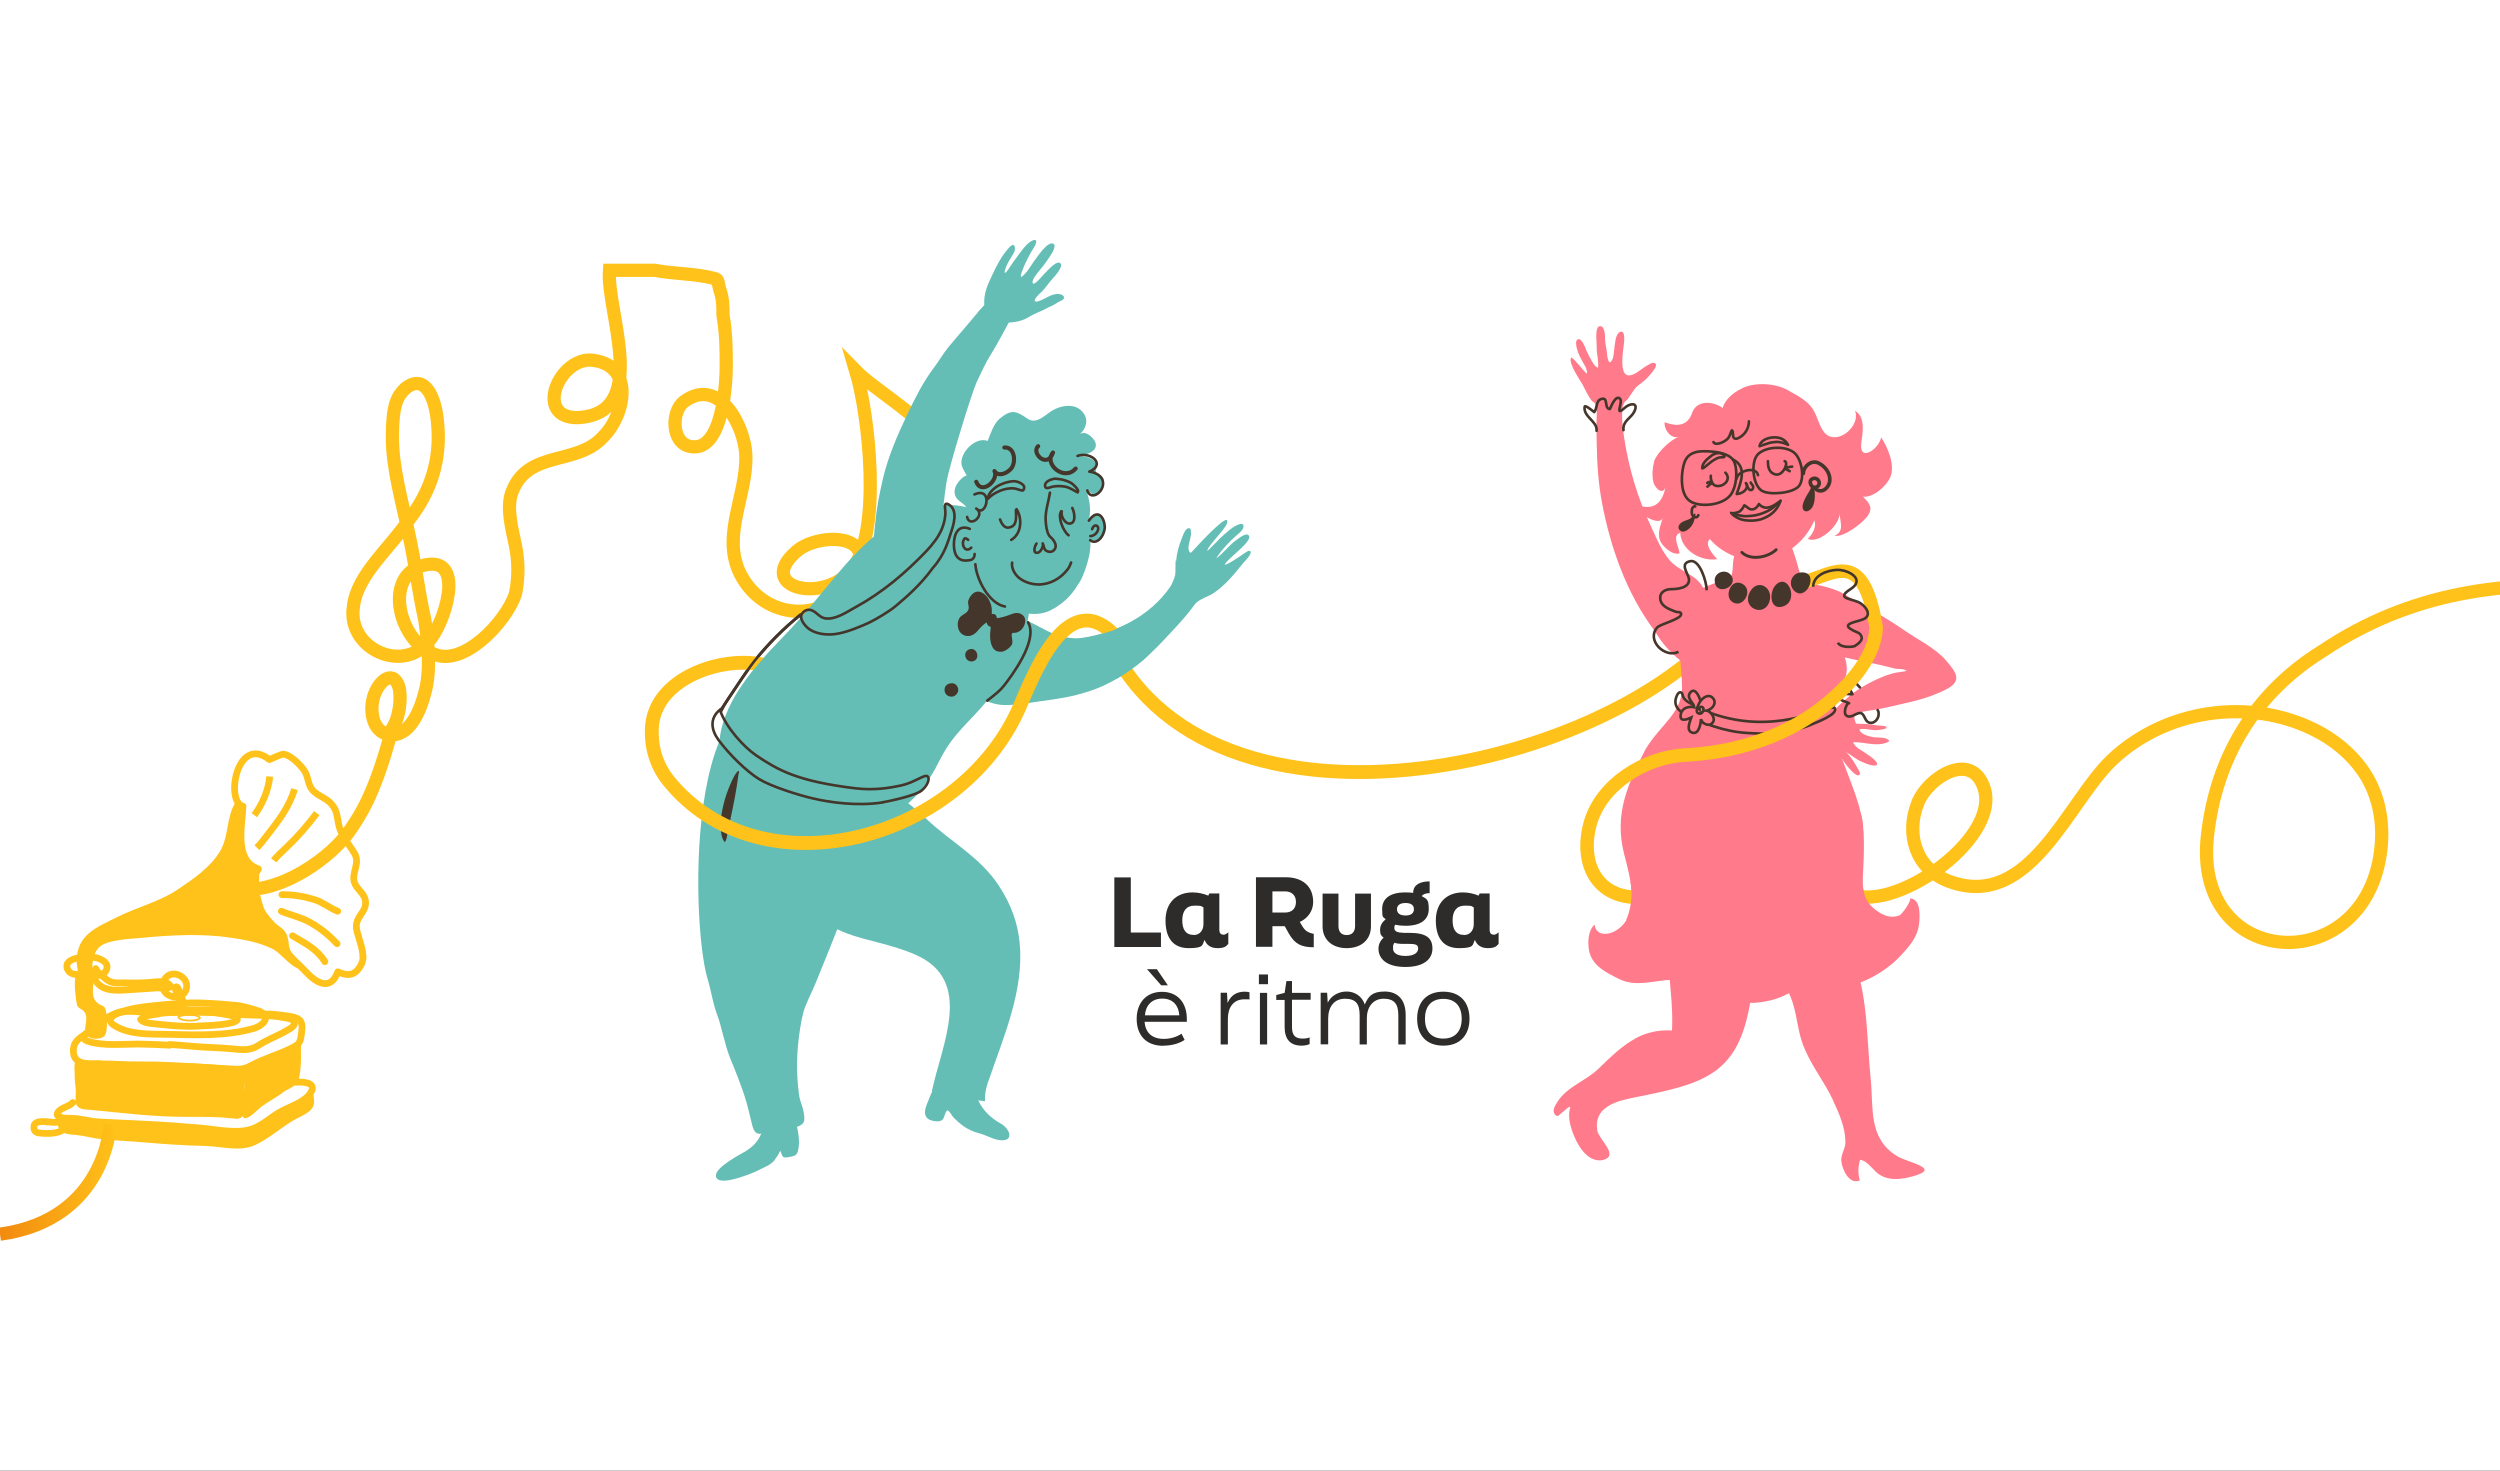<?xml version="1.0" encoding="UTF-8"?> <svg xmlns="http://www.w3.org/2000/svg" xmlns:xlink="http://www.w3.org/1999/xlink" id="Livello_1" version="1.1" viewBox="0 0 1699.9 1000"><rect x="0" y="0" width="1699.9" height="1000" fill="#808080" stroke="none"/><defs><style> .st0, .st1, .st2, .st3, .st4, .st5, .st6, .st7, .st8, .st9, .st10, .st11, .st12, .st13, .st14 { fill: none; } .st1, .st2, .st4, .st6, .st7, .st8, .st9, .st10, .st11 { stroke-linejoin: round; } .st1, .st2, .st4, .st7, .st8, .st12 { stroke: #45362b; } .st1, .st2, .st7, .st8, .st9, .st10, .st11 { stroke-linecap: round; } .st1, .st4, .st12 { stroke-width: 1.8px; } .st2 { stroke-width: 2px; } .st3 { stroke-width: 1.2px; } .st3, .st5, .st12, .st13, .st14 { stroke-miterlimit: 10; } .st3, .st6, .st9, .st10, .st11, .st13, .st14 { stroke: #ffc21a; } .st15 { fill: #ffc21a; } .st16 { fill: #45362b; } .st17 { fill: #64beb6; } .st5 { stroke: url(#Sfumatura_senza_nome_101); } .st5, .st10, .st14 { stroke-width: 9px; } .st6 { stroke-width: 9.2px; } .st18 { fill: #fff; } .st7 { stroke-width: 2.8px; } .st8 { stroke-width: 2.5px; } .st19 { fill: #2d2c2b; } .st9, .st13 { stroke-width: 4.6px; } .st11 { stroke-width: 9.4px; } .st20 { fill: #ff7a8a; } .st21 { clip-path: url(#clippath); } </style><clipPath id="clippath"><rect class="st0" y="-.2" width="1699.9" height="1000"></rect></clipPath><linearGradient id="Sfumatura_senza_nome_101" data-name="Sfumatura senza nome 101" x1="-.6" y1="803.8" x2="79.5" y2="803.8" gradientUnits="userSpaceOnUse"><stop offset="0" stop-color="#f28a0f"></stop><stop offset="1" stop-color="#ffc21a"></stop></linearGradient></defs><g class="st21"><g><polygon class="st18" points="-.1 -.2 -.1 999.8 1699.9 999.8 1699.9 -.2 -.1 -.2 -.1 -.2"></polygon><path class="st13" d="M31.7,762.8c-2.6-.3-7.8-.6-8.5,2.5-.7,3.3,1,4.9,3.6,5.1,6.2.6,15.2.9,18.6-4.9,1.9-3.3,1.3-4.9,5.6-5.4,2.7-.3,5.8,1.6,7.8-1.1,5.5-7.2-10.9-5.3-13.6-4.7-7,1.5-1.3,4.8-5.4,8.2-1.3,1.1-4.8.6-8,.2h0Z"></path><path class="st10" d="M1256.6,606.8c27.7,16.6,103.7-35.2,92.6-70.6-8.4-26.5-38.2-7.6-45.1,9.6-8.6,21.4-1.5,45.3,21.8,53.7h0c54.6,19.6,80.1-54.5,110.5-83.1,36.1-33.9,92.4-42.3,137-20.3,13.1,6.5,24.7,15.8,33.1,27.7,10.3,14.8,14.1,32.7,12.7,50.4-7.3,91.8-128,87.4-118.3-5.1,5.7-54.1,32.6-98.2,78.4-126.5,119-80,261.9-35,390.3,4.6"></path></g></g><path class="st11" d="M765.9,457c94,134.5,390.3,46.6,427.6-66.4"></path><path class="st19" d="M786.7,659h-6.8l9.7,11h4.5l-7.5-11h0ZM791.1,711c5.4,0,10.4-1.3,14.4-3.9l-2.1-4.2c-3.8,2.5-8.1,3.5-12.1,3.5-8,0-12.5-4.3-13-11.6h28.7v-2c0-10.8-6.1-18.4-16.9-18.4s-17.2,7.6-17.2,18.4,6.1,18.3,18.1,18.3h0ZM778.5,690.4c.5-6.8,4.7-11.4,11.8-11.4s11.1,4.5,11.6,11.4h-23.4,0ZM830,710.2h4.9v-17.5c0-7.9,4-13.2,11.1-13.2s2.4,0,3.6.4v-5.2c-.8-.2-2-.4-3.1-.4-5.1,0-9.3,1.9-11.8,7.7l-.4-7h-4.3v35.1h0ZM862.2,669.2v-6.6h-6.2v6.6h6.2ZM861.6,710.2v-35.1h-4.9v35.1h4.9ZM885,711c2,0,4.3-.4,5.5-1.1v-4.5c-1.5.6-2.9.8-4.9.8-5.2,0-7.1-2.6-7.1-7.9v-18.5h12.7v-4.7h-12.7v-8h-3.8l-1.2,8-5.7,1.5v3.3h5.7v18.5c0,8.2,3.8,12.6,11.5,12.6h0ZM903.1,710.2v-17.6c0-7.9,4-13.5,11.4-13.5s10,3.5,10,11.1v20h4.9v-17.9c0-7.5,4.2-13.2,11.4-13.2s10,3.5,10,11.1v20h5v-20c0-10.7-5.6-16-14.3-16s-11.1,3.4-13.5,8.8c-2-5.9-7.1-8.8-12.3-8.8s-10.4,2.5-12.9,7.6l-.4-6.8h-4.4v35.1h5.1ZM981.4,711c11.6,0,17.8-7.4,17.8-18.3s-6.1-18.4-17.8-18.4-17.8,7.4-17.8,18.4,6.1,18.3,17.8,18.3h0ZM981.4,706.2c-8.4,0-12.5-5.4-12.5-13.5s4.1-13.5,12.5-13.5,12.5,5.3,12.5,13.5-4.2,13.5-12.5,13.5h0Z"></path><path class="st19" d="M757.7,643.9h31.7v-9.8h-20.5v-37.5h-11.2v47.3h0ZM831.7,635.5c-1.3,0-2.6-.7-2.6-3.3v-24.7h-6.8l-.7,1.5c-3.1-1.3-6.8-2.2-10.7-2.2-11.2,0-18.4,7.3-18.4,19s4.9,18.9,15.8,18.9,8.9-2.4,10.8-5.6c1.3,3.6,4.3,5.6,8.7,5.6s5.8-1,7.4-2.9v-7.9c-1.3,1.2-2.2,1.7-3.6,1.7h0ZM811.6,635.7c-5.4,0-7.7-3.8-7.7-9.9s2.6-10,8.3-10,4.3.4,6.1,1.2v11.4c0,3.6-2,7.4-6.8,7.4h.1ZM883.8,626.9c5.3-2.4,9.1-7.3,9.1-13.6,0-10.9-7.5-16.8-18.6-16.8h-20.3v47.3h11.2v-14h8.4l2.6,4.7c4.2,7.4,8.6,9.6,17.1,9.6v-9.1c-4.4-1-6.1-2.2-8.3-6.1l-1.2-2h0ZM873.8,606.1c4,0,7.4,2.2,7.4,7.2s-3.3,7.2-7.5,7.2h-8.5v-14.4h8.6ZM915.7,644.7c10.2,0,16.5-6,16.5-14.8v-22.3h-10.8v22.1c0,4-2.2,6.1-5.7,6.1s-5.6-2-5.6-6.1v-22.1h-10.8v22.3c0,8.8,6.3,14.8,16.4,14.8h0ZM954,634.2c-4.5,0-5.9-1.3-5.9-3.2s.3-1.6.6-2.2c1.8.4,4.5.7,7,.7,10.8,0,15.8-4.5,15.8-11.4s-1.5-6.8-4.8-8.8c1.3-1.7,3.8-2,5.4-2v-8c-6.5,0-11.2,2.3-11.2,7.8h0c-1.6-.2-3.3-.3-5.3-.3-10.9,0-15.8,4.5-15.8,11.3s.8,5.1,2.4,7c-1.5,1.2-3.8,3.5-3.8,7.1s.9,4,2.4,5.4c-1.2,1-3.5,3.6-3.5,7.4,0,7,5.6,12.5,18.3,12.5s18.4-5.4,18.4-12.5-4-10.7-15.8-10.7h-4.3,0ZM955.7,614c4.3,0,5.7,1.9,5.7,4.2s-1.4,4.3-5.7,4.3-5.8-1.9-5.8-4.3,1.7-4.2,5.8-4.2h0ZM955.7,650c-6.1,0-8.5-2.3-8.5-5.1s.3-2.6,1-3.9c1.2.6,3.5.8,5.8.8h3.5c4.8,0,6.8.4,6.8,3.1s-2.5,5.1-8.6,5.1h0ZM1015.5,635.5c-1.3,0-2.6-.7-2.6-3.3v-24.7h-6.8l-.7,1.5c-3.1-1.3-6.8-2.2-10.7-2.2-11.2,0-18.4,7.3-18.4,19s4.9,18.9,15.8,18.9,8.9-2.4,10.8-5.6c1.3,3.6,4.4,5.6,8.7,5.6s5.8-1,7.4-2.9v-7.9c-1.3,1.2-2.2,1.7-3.6,1.7h0ZM995.4,635.7c-5.4,0-7.7-3.8-7.7-9.9s2.6-10,8.3-10,4.3.4,6.1,1.2v11.4c0,3.6-2,7.4-6.8,7.4h.1Z"></path><path class="st17" d="M739.9,334.3c-.6-.9-.8-1.6-1.6-2.3,3.3,3.2,7.6,7.8,10.4,1.3,2-4.6-1.3-6.2-2.9-9.8-1.5-3.4.3-4.4-.5-7.8-1-4.4-8.8-6.1-13-5.4,4.9-.8,14.8-2.7,12.5-9.5-1.1-3.2-7.1-8.7-10.7-5.4,5.2-4.7,6.5-11.5.7-16.6-5.2-4.5-13.2-3-18.7,0-5.2,2.9-11.2,10.3-17.6,5.8-7.7-5.4-11.1-6.4-18.9.2-3.9,3.3-6.2,10.3-8,15-8-2.9-17.6,6.8-17.9,14.3-.2,3.4,2.2,6.4,3.6,9.2-2.6.6-5.8,4.2-7,6.5-2.1,3.8-1.6,8.3,2.1,10.9,4.5,3.3,5.9,4.4,5.8,10.6,0,4-1.3,8.2-.7,12.2,1.6,9.6,4.1,18.1,8.9,26.6,2.7,4.7,6.7,8.4,10,12.5,3.2,3.9,5.8,7.3,10.3,10,8.4,5,18.7,6.8,27.8,2.3,11.7-6.1,15.8-13.2,19.8-19.4,2.2-3.5,5.2-12.2,6.3-17.7.6-3.1.9-5.3.9-10.6,1.9,1.3,6.5-.5,7.1-1,1.9-1.8,2.8-4.8,2.9-7.3.8-9.4-7.9-12.9-11.8-4.4,3-6.5,1-14.6-1-21,1.6,5,22-7.4,5.3-12.1,0-.1,0-.3.2-.4"></path><path class="st15" d="M175.3,590.9c-1.5-2.5-5.2-3.2-7.1-5.9-5.4-7.8-3.7-20.6-3.2-29.6.2-4-.5-8.6-4.4-10.6-6.9,10.2-4.8,23.3-10.7,33.5-6.5,11.3-18.6,19.5-29.2,26.6-12,8.1-27.6,12-40.7,18.5-14.6,7.3-27.7,12.1-27.9,30,0,3.4,2.3,22.6,10.1,13.9,1.7-1.9.3-9.7.7-12.3.6-4.2,1.7-8.7,5.2-11.5,6-4.7,20.9-5.1,28.4-5.8,19.6-1.9,41.5-3.1,61.1,0,9.5,1.4,19.4,3.3,28,7.7,6.6,3.4,13.8,15.4,21.9,13.5-2.5-3-5.7-5.3-8-8.4-2.8-3.9-3-8.3-4.9-12.2-3.7-7.7-11.5-11.3-14.7-19.6-1.6-4.4-2.8-8.8-3.7-13.3-.7-3.8,1-11.2-.9-14.5"></path><path class="st15" d="M63.2,663.6c1.1,5.1-1.7,12.8,1.8,17,4.1,5,6.5,1,7.4,9,.4,3.3.8,12.1-1.2,14.6-2.2,2.8-9.4,2.8-11.9.2-3.4-3.7.7-10.6-1.1-14.8-2.2-5.1-5.6-2.1-6.3-8.7-.6-5.4-2.7-16.8,1.5-21.4,3.6-4,8.3-1.3,9.7,3.6v.5"></path><path class="st9" d="M115.3,671.3c.3,0,.6-.3.8-.5-2.6-4.7-9.8-3.1-14.2-2.8-5.5.4-11.4.5-16.9.3-5.3,0-9,.7-13.1-2.7-1.2-1-6.8-5.4-6.8-7,0,1.1-1.6,2.6-1.6,4.3s1.1,3.5,2.2,4.9c5.6,7.6,17.8,5.3,26.3,4.9,4.9-.2,9.7-.7,14.6-1,2.4,0,6.4.7,8.8-.4h0ZM67.8,723.2c-7.9,0-18.5,1.4-17.9-9.5.4-6.4,5-8.1,9.4-11.4,5.4-4,10-8.8,16.1-11.7,7.4-3.5,14.9-3.3,23.1-3.3,16.1,0,32.3-1.2,48.4-.4,6.9.3,14.1,1,20.6,1.9,7.4,1.1,14.9.2,22.2,1.3,3.7.6,12.4.8,14.6,4.2,1.9,2.8.8,7.3.4,10.4-.7,5.1-2.4,5.9-7.1,8.3-8.8,4.3-18.4,6.9-27,11.6-5.9,3.2-9.4,2.4-15.9,2.1-18.6-.9-36.8-2.6-55.4-2.6s-20.5-.7-31.6-.7h0v-.2h.1Z"></path><path class="st13" d="M55.6,662.9c-4-.3-8,0-9.7-3.9-3.6-8.8,15.7-9,20.2-7.6,3.7,1.2,8.2,3.5,6.2,8.2-2.3,5.4-12.3,3.8-16.8,3.4h.1Z"></path><path class="st15" d="M212.3,740c.5,5.2,3.3,10.7-1.3,15-3.3,3.1-8.4,4.9-12.3,7.3-8.4,5.1-15.9,11.9-24.8,16.1-10.7,5.1-23.1,1.1-34.4.8-13.3-.3-26.5-1.1-39.8-2.3-10.3-.9-20.6-1.3-30.8-2.3-5.6-.6-11-2.2-16.6-2.8-6.7-.7-12.1-.3-13.4-8.3-.2-1.4-1.3-6.7.8-7.3"></path><path class="st18" d="M201.2,736c5-.5,14.1.2,10.3,6.7-4.1,7.1-15.1,9.9-21.8,13.9-5.9,3.5-11.1,8.4-17.6,10.9-10.5,4-25.1.5-36.1-.4-12.7-1-25.4-2.1-38.1-2.6-10-.4-20.2-1.1-30.4-1.5-6.6-.3-12.4-2.4-19-2.5-2.2,0-12.4.3-9.1-4.3,2.2-3.1,7.5-3.5,10-6.4"></path><path class="st9" d="M201.2,735.9c5-.5,14.1.2,10.3,6.7-4.1,7.1-15.1,9.9-21.8,13.9-5.9,3.5-11,8.4-17.6,10.9-10.5,4-25.1.5-36.1-.4-12.7-1-25.4-2.1-38.1-2.6-10-.4-20.2-1.1-30.4-1.5-6.6-.3-12.4-2.4-18.9-2.5-2.2,0-12.4.3-9.1-4.3,2.2-3.1,7.5-3.5,10-6.4M246.9,650.3c0,2.3-.6,4.5-2,6.8-3.9,6.6-8.9,6.6-15.2,3.7-5,13.6-14.8,7.5-22.1-.4-3.4-3.7-8.3-7.8-11.3-11.6-3.3-4.2-1.4-8.5-3.8-13.1-1.4-2.8-4.9-4.2-7.3-6.7-10.2-10.8-17.9-24.9-9.5-38.2-17.1-5.6-10.8-30.8-10.5-42.6-12.1-2.7-4.3-49.2,18-31.7h0s8.2-3.8,9.5-3.7c5,.5,12.2,7.8,14.7,12,2.2,3.7,2.1,8.9,4.9,12.2,3.4,4.1,9.2,5.4,12.9,9.5,4.8,5.4,3.8,10.2,5.7,16.5,2,6.4,6.9,11.7,10.2,17.4,3.9,6.6-2.1,12.9-.2,19.4,1.4,4.8,6.9,7.4,7.6,12.9.8,5.7-3.7,8.7-5.5,13.4-1.5,3.9-.3,7.2.8,10.9,1.3,4.5,3,8.9,2.9,13.4h.2ZM122.7,677.2c-5.8,2.5-14.9-2.3-11.1-10.6,4.1-8.7,17.3-2.9,15.1,5.7-.6,2.5-2.2,4.1-4,4.9h0ZM115.4,710.7c-7.1-.4-14.3-.7-21.4-.8-10.6,0-24,1.5-34.2-1.9-7.5-2.5,2-7.6,4.8-9.4,5.1-3.4,10.4-8.8,16.5-10.4,5.7-1.4,12.4,0,18.2,0,7.5.2,15.1.2,22.6,0,13,0,26,0,38.9,1.4,10.7,1.1,21.4.2,32,2.3,1.7.3,4.9.6,6.2,1.8,3.6,3.5-1.8,5.6-4.7,7.4-6,3.5-12.8,5.9-18.5,9.7-5.9,3.9-11.6,3-18.6,2.3-8.4-.8-17-.8-25.5-1.6-5.4-.5-10.9-.9-16.3-1.3h0v.5Z"></path><path class="st15" d="M51.6,742.1c-.2-3.7-.9-6.9-.8-10.5,0-1.8-.7-8.5.6-9.8,1.6-1.6,4.5,0,6.9.4,6,.8,12.1-.3,18.1,0,9.7.6,19.4,1.5,29.1,1.1,17.5-.8,37.4-.5,54.7,2.6,6.6,1.2,6.8,5.3,6.1,11.1-.6,5.9,4.5,24.2-5.8,23.7-3.3-.2-6.5-.7-9.9-.9-8.5-.4-16.9-.4-25.5-.4-21.2,0-42.2-2.7-63.2-4.7-3.1-.3-7.1,0-9.4-2.6-1.8-2.3-.8-7.5-1-10.1"></path><path class="st15" d="M191.9,743.3c-4.8,3.3-10.2,6.2-14.8,9.7-1.7,1.3-9,9.3-11.6,6.9-1.1-1,.4-8.5.3-10.2,0-3.7.2-7.3.4-11,.1-2.8-1.5-7.3-.6-9.9.9-2.6,4.8-4.2,7-5.3,5.3-2.7,11.1-4.3,16.6-6.7,3.1-1.3,6.8-2.9,9.5-4.9.4-.3,5.6-4.7,5.7-4.5.4,7.6.6,17.5-.9,24.9-1.4,6.7-6.7,7.4-11.7,10.8"></path><path class="st9" d="M229.6,619.6c-5.5-2.2-10.1-6.2-16.1-8-7.2-2.2-14.3-3.3-21.8-3.3M229.2,641.7c-5.6-5.9-11.2-10.5-18.3-14.5-6.6-3.7-12.8-4.7-19.6-7.6M220.9,653.9c-5.7-9-13.3-12.3-22-17.6"></path><path class="st13" d="M183.4,528c-.8,9.2-4.9,18.8-10.5,26.3M200.3,536.6c-3.7,12.3-11.1,21.7-18.8,31.6-2.2,2.8-4.3,5.7-6.8,8.2M215.4,552.9c-6.2,8.2-12.9,16-20.4,23.1-2.8,2.6-7.1,6.7-8.9,9"></path><path class="st9" d="M177,687.9c7.9,4.2.9,9.9-4.5,11.4-19.1,5.4-39.4,4.4-59.2,4-11.8-.2-25.6.4-35.8-6.2-5-3.2-1.7-6.3,2.7-8.2,7.5-3.1,15.9-4.2,23.9-5,10.8-1.1,22.2-2.3,33.2-1.9,7.7.3,15.3.9,22.9,1.6,6,.6,11.2,2.4,16.8,4.2h0ZM101.6,695.8c11.5,1.2,23.5,2.7,35.1,1.8,2.7-.2,24-.7,24.7-4.4.4-2.3-6-3-7.4-3.3-10-2.1-19.4-2.2-29.7-1.6-5.6.3-11.2-.2-16.7,1.1-3.8.9-9.3.5-12,3.8,1.4,1.7,3.8,2.3,6.1,2.5h-.1ZM121.1,677.1c.7,1.6,1.5,3.3,2.2,4.9.2.5.5,1.9,1,2.2,1.3.7,1.1-.9.9-1.6-.4-1.6-1.4-3.1-1.8-4.6-.5-1.6-1.1-3.1-1.8-4.7-.3-.6-.6-1.6-1.2-2.1-1.3-.8-1.3.9-1.1,1.7.3,1.4,1.2,2.8,1.8,4.1h0Z"></path><path class="st3" d="M121.3,691.8c1.7,2.7,12.9,3,14.7.3-2.2-3.4-15.7-1.8-14.7-.3h0Z"></path><path class="st14" d="M265.5,499.7c-11.4,42.3-21.6,55.7-26.4,63.2-13.2,20.7-49.3,44.5-74.1,41.5M262.4,501.7c1.5-1.7,3-3.8,4.4-6.5,4.4-6.5,6.6-19.6,4.4-28.3-4.4-13.1-15.4-2.2-17.6,8.7-2.2,8.7,0,24,13.2,24s19.8-19.6,22-28.3c4.4-15.2,2.2-34.8,0-50.1-4.4-19.6-6.6-39.2-11-58.8-4.4-21.8-11-43.6-11-65.3s3.3-27.7,8.6-32.8c13.2-10.9,20.8,5.3,22.2,24.1,2.2,24-4.4,45.7-19.8,65.3-11,17.4-35.3,37-37.5,58.8-4.4,28.3,33.1,45.7,50.7,24,11-10.9,26.5-58.8-2.2-52.3s-17.9,51.9,6.4,60.6c19.8,8.7,48.7-21.4,55.3-41,2.2-10.9,2.2-21.8,0-32.7-2.2-10.9-6.6-26.1-2.2-37,11-28.3,44.1-17.4,61.7-37,15.4-15.2,22-50.1-8.8-52.3-22,0-37.5,39.2-8.8,39.2,50.7-2.2,19.8-71.9,22-100.2h30.9c11,2.2,24.3,2.2,35.3,4.4,8.8,2.2,6.6,0,8.8,8.7,2.2,6.5,2.2,10.9,2.2,17.4,2.2,13.1,2.2,24,2.2,34.8s-2.2,58.8-24.3,54.5c-13.2-2.2-13.2-23.9-4.4-30.5,23.6-17.5,41.1,16.5,42,35.9,1.3,29.4-19.5,58.7-.6,86.6,19.5,28.8,61,26.5,76.2-6.5,12.4-27-26.7-26.5-40.9-14.4-29,24.9,18.2,36.5,37.5,12.4,20.4-25.5,11.6-104.8,2.6-134.9,13.2,13.6,60,40.5,59.6,58.1-.3,15.5-22.9-.7-10.5-23.5"></path><path class="st17" d="M667.4,475.8c-21.8-7.2-12.4-36,1.2-47.1,7.2-5.8,18.5-9.9,27.2-7.4,7.8,2.3,15,8,22.7,10.4,5.4,1.7,11.7,2.9,17.4,2,23.5-3.4,46.6-15.2,60-35,2.7-4,3.3-7.2,8.4-8.2,3.5-.7,10.4.4,13,2.9,8,7.6-19.4,34.6-25.3,41.1-11.9,13-26.9,25.3-43.2,32.4-5.2,2.3-10.5,3.9-16,5.4-10.8,2.9-21.9,3.9-32.8,5.6-5.7.9-11.6,1.6-17.4,1.5-5.7-.2-10-2-15.2-3.7h0Z"></path><path class="st17" d="M799.8,381.2c.3-5,1.8-10.2,3.7-14.9.7-1.8,1.8-5.4,3.5-6.6,3.4-2.4,2.9,3.1,2.7,4.7-.4,2.6-2.4,7.8-1.2,10.3.8,1.7,1.3,1.3,2.6-.2,1.5-1.6,21.6-23.9,23.3-20.6,1.9,3.5-13.2,16.7-13.5,20.6,0,.6,8.9-8.7,9.1-8.9,3.7-3.2,8.4-8.1,13.3-9.3,2.5-.6,2.6,1.7,1.7,3.4-.9,1.7-3.2,3.5-4.7,4.8-4,3.4-10.7,10.5-13.3,15.2,4.2-2.9,9.2-9.3,12.5-11.6,1.6-1.1,7-5.9,9.2-4.4,4.8,3.2-13.4,15.5-15.8,19.9-1.1,2.1,9.3-4.6,10.5-5.5.8-.6,5.1-3.7,6-3.6,3.5.6-2.5,6.6-3.6,7.8-6.5,7.8-11.9,15.1-20.6,21-3.6,2.4-8.1,3.4-11.5,6.3-4.3,3.7-6.7,4.9-12.1.6-4-3.3-6.2-8-4.7-13.1.7-2.3,1.8-3.9,2.2-6.3.4-3.2,0-6.4.3-9.6h.4,0Z"></path><path class="st17" d="M692.4,374.7c-16.9-33.4-51.6-39.5-82.5-21.2-26.8,15.9-44.6,42.9-64.7,65.8-19.5,22.1-45.5,44.2-53.9,73.4-10.5,36.2,19.3,58.1,52.8,63,18.7,2.7,37.9,5.3,56.9-.3,17.8-5.3,30-22.4,37.8-38.2,9.4-18.9,20.2-25.7,33.2-41.7,7.3-7.2,10.2-13,14.6-21.6,5.8-11.5,11.7-24.5,13.1-37.4,1.5-13-1.5-30.2-7.3-41.8h0Z"></path><path class="st17" d="M546,689.1c2.1-7.4,6-14.1,8.9-21.4,6.6-16.4,13.5-32.8,19.5-49.4,11.1-31.1,21.6-68.1,8.3-100.1-5.9-14.3-16.6-25.9-29.5-34.5-87.7-58.1-84.2,142-72,182.2,2.4,7.8,3.3,15.5,6.2,23.4,3.7,9.9,5.1,20.2,9,30,1.7,4.3,3.5,8.4,5.1,12.7,2.2,5.8,4.4,11.6,6.1,17.6,1.1,3.9,2,7.9,3,11.9.7,2.6,1.1,6.1,3,8.2,2.4,2.6,5.2.4,8.3.3,7.2-.2,14.4-1.4,21.1-4.2,3.7-1.6,4.3-3.5,3.8-7.3-.4-3.2-1.2-6.1-2.3-9.1-1.2-3.3-1.4-6.8-1.8-10.3-1.6-15.6-.5-30.4,2.4-45.8.3-1.4.6-2.7,1-4h0v-.2h-.1Z"></path><path class="st17" d="M635.5,738.2c-1.9,4.3-3.7,8.6-5.4,13-1.1,2.9-2.2,7,.7,9.4,2,1.7,8,2.8,10,.8,1.7-1.6,1.4-4.9,3.4-6.5,1.7.8,2.9,3.6,4.2,5,2,2.1,4.2,4,6.5,5.7,3.4,2.4,6.8,3.9,10.9,5,4,1,8.5,3.6,12.5,4.4,11.5,2.3,9.2-7,2.2-11-6.6-3.7-11.9-8.6-15.2-15.5-1.4-2.9-2-4.9-5.5-6.2s-8.2-.8-11.8-1.7c-4-1-8-2.3-11.8-3.7-.2.4-.3.9-.6,1.3h-.1Z"></path><path class="st17" d="M672,735.4c10.2-30,24.6-62.3,21.3-94.6-1.3-12.8-5.4-25.3-14.2-38.7-12.8-19.4-32.4-29.5-48.9-45-14.3-13.4-28.5-24.7-50.2-24.2-32.6.7-43.8,39.8-36.1,66.4,12.2,42,45.8,35.3,78.9,50,39.5,17.6,17.7,60.4,10.9,92.4,11.2,4.7,23.7,5.5,36.1,7.1-.3-3.7.3-8,2.1-13.4h.1Z"></path><path class="st17" d="M664.9,212.4c-2.6,3-5.1,6-7.6,9-3.9,4.7-8,9.3-11.9,14s-6.9,10-10.5,14.8c-7.2,9.5-12.8,20.7-18,31.6-6.7,14.1-13,28.6-16.6,43.9-2.3,10-4.3,20.2-5.2,30.3-.6,6.5-2.2,16,0,22.4,0,0,44.3,12,44.3,12.1-1.6-.4.7-28.7.9-31.7.6-10.4,1.7-20.8,3.3-31s17.4-61.5,20.5-68,6-13.1,9.9-19.2c5.3-8.5,9.7-17.5,14.6-26.1,2.8-4.9,6.9-14.7-2.1-15.8-4.9-.6-10.3,2.3-13.8,5.5-2.8,2.5-5.4,5.3-7.9,8.1h0Z"></path><path class="st17" d="M507.7,782.4c-4.3,2.5-21.2,11.2-20.9,17,.4,7.2,17.1,1,20.5-.2,4.2-1.4,8-3.2,11.9-5.2,2.9-1.5,5.3-2.4,7.4-5.1.6-.8,4.2-5.8,3.8-6.7,1.9,3.6.9,5.6,5.7,4.6,3.7-.7,5.7-.7,6.6-4.6,1.5-6.8-.2-13.6-1.7-19.9-3.2,0-6.8.4-10.2.9-2.8.4-6.6-.4-9.3.6-2.9,1.1-2.4,2.9-3.4,5.7-1.8,5.4-5.5,9.9-10.5,12.8h.1Z"></path><path class="st17" d="M723.6,202.6c0-.3,0-.7-.4-1.1-1.3-2.1-5.2-1.7-7.2-1.1-2.3.7-4.5,2-6.7,3.1-.9.4-5,2.5-5.7,1.2-.7-1.4,3.6-5.3,4.5-6.1,2.3-2.2,4.1-5,6.2-7.5,1.5-1.7,9.1-9.4,6.8-12-2.1-2.4-7.4,3.5-8.7,4.7-1.6,1.6-3.1,3.2-4.5,4.8-.5.6-4.4,5-5.4,4.2-1.8-1.6,2.6-6.8,4.3-8.9,2.9-3.4,5-6.3,7.2-9.7,1.1-1.7,4.7-7.1,2.2-8.5-1.7-.9-4.3,1.2-5.3,2.2-3.1,3.1-5.5,6.5-8,10-1.4,2-2.7,4.2-4.2,6.2-.9,1.1-3.8,4.6-4.4,4.1-.8-.7,1.1-4.8,1.4-5.6.9-2.6,2.3-5.1,3.5-7.6,1.2-2.3,2.4-4.6,3.9-6.8.9-1.3,3.2-6.2-.7-4.8-4.3,1.6-8.7,8.4-11.1,11.6-1.6,2.2-3.3,4.4-4.7,6.7-1.1,1.8-4.2,6.1-3.3,2.3,1.3-5.4,5-9.6,6.4-12.8.4-1,1-4-.7-4.6-1.1-.4-3.1,2-3.7,2.7-4.7,5.4-8,12.1-11,18.5-1.6,3.6-3.4,7.1-4.3,11.1-.2,1.1-.4,2.2-.6,3.4-.6,5.3,0,12.3,5.6,14.9,5.4,2.6,11.9,2.6,17.7,1.2,2.8-.7,5.1-1.7,7.5-3.2,2.9-1.8,6.3-3,9.4-4.5,2-1,4-2.1,6.1-3,1.8-.8,3.3-2.1,5.1-2.9,1.2-.6,2.7-1.1,2.6-2.3h.2Z"></path><path class="st20" d="M1173.5,285.9c-7-9.1,3.2-18.2,11.1-21.9,8.8-4.3,22.7-3.5,31.2,1.4,8.7,5,15.3,7.8,19.2,17.4,2.7,6.5,4.9,15.6,13.9,14.4,7.6-1,15.5-10.5,12.4-17.9,7.4,4.4,5.2,15,4.3,21.9-1.7,13.6,12.1,4.1,13.5-3.8,4.5,6.7,9.6,18.8,6.3,26.9-2.4,6-11.7,14.3-18.6,13.4,3.9,4.2,7,7,3.4,12.7-3,4.8-16.9,15.5-22.8,13.8,7-2.8,3.7-9.6,3.4-15.1.4,7.7-13.8,21-21.6,17.3,3.2-2.9,6.5-8.8,4.2-12.9-2.5,8.1-10.3,13.8-18.2,16.3"></path><path class="st20" d="M1158.9,314.9c2.2-8,2.4-10.4,9-13.3,9.7-4.4,13.2-17.6,3.2-24.4-6.5-4.5-17.4-5.3-20.5,3.5-3.2,9.2-10.5,9.5-18.7,6.4-.6,4.8,4.2,11.8,9.8,9.8-5.9,2.1-14.6,10.5-16.8,16.3-1.2,4.2-1.8,10.1-.6,14.9,1.2,4.2,7.2,9.5,8.4,1.8-1.5,9.4-5.9,16.9-16.8,14.3-.6-.1.5,4.3.7,4.7,1,1.7,2.6,2.4,4.2,3.3,2.5,1.4,8.6,3.9,9.9-.3-1.4,4.7-3.8,10.4-2.1,15.2,1.5,4.3,8.4,10.6,13.4,9.2,0-3.8-5.6-12.2.5-14,.6,11.8,14,19.7,25.2,17.9-2.6-2.6-10.7-11.5-3.5-14.6"></path><path class="st20" d="M1175.4,395.1c.2-.3.3-.5.5-.8,3-5.1,1.9-8.5,2.8-13.9,1.8-11.4,14.8-18.5,25.8-18.5s12,5.2,14.9,13.1c2.5,6.8,3.9,13.9,6.3,20.7,1.2,3.4,4.2,5,5.7,8,2,3.8,1,4.4-2.4,8.2-13.5,15.2-35,24.8-50.5,6.6-3.3-3.8-4.1-7.4-5.6-11.8-2.1-6-.5-7,2.4-11.6h0Z"></path><path class="st20" d="M1246.4,748.3c4.1,8.7,8.5,18.7,8.4,28.6,0,4.2-3.2,8.2-2.8,12.5.6,6.1,5.6,16.4,12.6,13.2-1.4-4.5-1.2-9.8.2-14,5.6.8,9,8,14.3,10.8,6.4,3.4,13.6,2.5,20.2.8,22.5-5.7-1.7-9.4-9.4-14.1-19.7-12.1-15.9-32.6-17.9-52.2-3.1-30.3-1.4-66.9-17.6-94-6.7-11.1-23.3-25.9-37.9-20-24.3,9.9-4.9,43.2,1.1,58.1,4.1,10.1,4.3,20.6,7.8,30.8,4.8,14.1,14.8,26,21.1,39.5h0Z"></path><path class="st20" d="M1112.3,705.9c7.1-3.7,15-5.8,24.6-5.2,1.3-25.7-5.6-51.5-2.7-77.3,1.4-12.4,2.9-22.4,14.6-28.6,13-6.9,29.6-2.9,35.3,10.8,8.7,20.7,9.8,50.8,6.4,73.2-7.8,51.8-30.8,57.9-79.5,67.5-12.2,2.4-27.6,6.6-24.9,22.4,1,5.9,13.6,15.9,5.7,19.4-1.4.6-2.9,1-4.5.9-9.3-.3-15.2-11.5-17.9-18.9-2-5.5-3.5-11.8-1.6-17.5-1.4,0-2.6,1.4-3.6,2.2-1.4,1.1-2.7,2.2-4,3.4-1.1,1-1.7.8-2.7-.2-2.6-2.6,0-6.3,1.5-8.8,6.5-10.3,19.3-14.2,27.8-22.4,8.4-8.1,16.2-15.9,25.5-20.8h0Z"></path><path class="st20" d="M1198.5,381c20.4-2.8,37.4-20.4,37.9-40.4.2-6.1.5-4.3,3.9-8.7,2.8-3.6,5.4-10.2,1.2-14.2-2.5-2.4-17.4-2.7-15.7,3.4-2.7-9.6-2.7-30.1-13.3-34.8-9.6-4.3-20.6-3.6-30.6-.9-35,9.4-38.4,53.7-20.7,79.2,6,8.7,18.1,15.3,29.4,16.5,2.7.3,5.3.3,7.8,0h0Z"></path><path class="st20" d="M1267.1,567.8c-.4-6.7-1.3-13.4-3.1-19.9-2.6-9.2-6.3-17.9-9.6-27-3.3-9.2-8.2-18-8.1-27.9,0-10.5,3.1-20.2,7.5-29.8,4.8-10.4-.6-17.6-2.6-27.5-1.3-6.4.8-12.8-.9-19.1-4.2-15.3-23.4-19.8-36.8-23-12.5-3-21.3-5.9-33.7-1.5-8.6,3-22.3,6-29.1,12.6-14.4,14-7,45.1-7,62.7s-14.2,24.6-24.9,42.2c-12.1,24-21.3,43.8-14.5,70.9,3.9,15.4,12.2,42.4-6.2,52.6-5.6,3.1-13.1,2.8-13.8-4.4-4.3,3.7-4.8,11.2-3.9,17,1.6,10.8,11.8,15.7,20.8,20.1,11.3,5.5,23.3.9,35.2.4,9.1-.3,17.6-3.7,26.8-1.2,13.6,3.6,14.4,17.8,29.5,16.9,10.7-.7,20.5-3.7,29-10,8.4-6.2,15.2-2.7,25-1.3,15.3,2.2,35-9.5,45-20.1,6.1-6.5,11.9-12.7,13.1-21.7.7-5,1.6-18.1-6.4-17.9,2.2,0-4.5,10.5-6.9,11.5-5.2,2.1-10,.4-14.2-2.3-13-8.5-10.7-19.4-10.2-33.1.3-6.4.4-12.7,0-19h0v-.2h0Z"></path><path class="st20" d="M1085.7,235.6c-.2,4.7,1.5,9.9.9,14.4-2.5,0-6.5-8.7-7.6-11-1.1-2.4-2-5.5-3.9-7.5-2.3-2.2-3.7,0-3.4,2.5.3,3.7,1.9,7.2,3.6,10.5,1.6,3.2,4,5.9,3.8,9.5-1.2,0-10.2-12.4-10.9-10.7-1.8,4,6.6,15.8,8,18.4s5,10.7,7.4,11.8c1.6.7,2.4,4.5,2.1,9.7-.4,6,0,12.2,0,18.2.2,13.8,1.1,27.4,3.7,41,5.8,30.5,16.8,61.3,35.5,86.4,5.7,7.7,12.5,18,21.3,22.5,12.2,6.2,16.1-8.4,17-17.9,1-10-1.1-21.9-4.3-31.6-3.4-10.2-14.4-12.2-21.8-19-6.6-6.2-10.8-17-14.6-25.1-8.9-19-15-39.2-18.1-59.9-1.7-11.1-2.6-22.8,1.4-25.4,1.7-1.1,5.1-8.3,8.2-10.4,3.2-2.3,6.3-4.9,8.7-8,1.1-1.4,6.1-7.1,1.3-7.3-1.1,0-2.8,1.2-3.8,1.7-2.5,1.4-4.8,3.3-7.2,4.9-5.2,3.3-8.9,2.8-9.7-3.9-.6-5,.3-10.7.9-15.6.2-1.5,1.1-10-2.8-8-3.1,1.5-3.2,8.2-3.7,11-.4,2.5-.3,5.9-1.6,8.1-2.8,4.9-3.4-4.5-3.6-6.3-.4-2.7-1-5.2-1.1-7.9,0-2,0-9.4-3.7-8.9-3.5.5-1.9,11.3-2,13.6h0v.2h0Z"></path><path class="st20" d="M1226.2,405.3c-2.1-2.7-2.5-7.1-1-10,9.2,2.7,19.5,3.3,28,8.3,13.8,8.1,28.8,16,41.8,25.1,9.2,6.4,21.1,12,28.4,20.6,6.8,7.9,11.1,13.7,0,19.4-10.4,5.4-21.2,8-32.5,10.5-5.7,1.3-11.4,2.7-17.2,3.6-3.2.5-6.5.8-9.6,1.9-4.3,1.5-3.5,3.4-2.1,7.3,2.9.4,6,0,9,.5,2,.3,4,.5,6,.8,1.2.2,4.3.1,5.2.7,2.9,1.8-5.3,2.4-6.8,2.5-3,.1-8.5-1.6-11-.5.5,3.3,6.2,4.6,9,5.2,3.3.6,9.1-.4,11.3,2.6-2.2,2.2-8.1,2.5-11,2.2-4.5-.3-9-1.5-13.6-1.3.8,3.4,6.4,5.8,9,7.8,1.6,1.2,9.6,6.2,6.6,7.8-2.1,1.1-7.5-1.4-9.5-2.2-4.2-1.7-7.3-4.7-11.2-6.9,3.5,3,6,7.5,8.2,11.3.6,1.1,2.7,4,.5,4.7-1.3.4-4-2.3-4.8-3.1-3.6-3.6-6.3-8-9.3-12.2-4-5.5-8.5-13.5-7.1-20.5,1.4-6.8,8.6-12.2,13.5-16.8,4.4-4,9.6-7.3,14.9-10.1,5.2-2.7,10.7-5.2,16.3-6.7,3.1-.8,6.5-.9,9.3-1.6-2.2-1.8-5.5-1-8.1-1.6-3.8-.9-7.7-2-11.5-2.8-8-1.7-16.2-3.2-24.2-5.2"></path><path class="st1" d="M1178.4,312.5c10,4.9,5,16,2.5,23.4,3.8,0,8.8-3.7,6.2-7.4M1163.3,323.5c-.3,2.2.8,6.2,3.3,6.8,5.1,1.3,11.1-4.2,6.6-8.9M1202.1,313.6c0,3.6.6,7.7,4.8,8.9,5.4,1.8,9.6-8.3,6.6-8.9M1186.1,343.6c-.7,1.4-2.1,3.6-3.6,4.4-.7.4-4.9,1.5-5.4.7,1.8,2.5,6.1,4.6,9.2,5,3.8.5,7,.5,10.8-.5,6.9-2.3,11.2-6,13.7-12.8-4.1,3.3-10.2,7.6-14.8,2.3-.8,1.8-2.6,3.7-4.8,3.7s-3.2-1.9-5.1-2.8h0ZM1163.6,309.9c2-1.5,5.8-2.8,8-.9,2.9,2.6-1.2,1.7-2.6,2.1-1.8.5-3.4,1.5-4.9,2.5-1.8,1.3-3.4,2.8-5.1,4.1-.5.4-.9.7-1.5.8-.4-3.5,3.7-6.7,6.2-8.6h0ZM1207.3,300.6c-2,0-4,.4-5.8,1.1-.5.2-5.1,1.6-5.1,1.7.8-4.2,5.7-5.8,9.5-6,4.2-.2,7.9,1.2,9.9,5.1-1.9-1.1-5.2-2-7.4-2h-1.2,0Z"></path><path class="st16" d="M1173.6,400.2c3.5-1.3,6.3-5,3.5-9-3.5-4.8-11.2-2.2-11.2,3.4s4.2,6.8,7.7,5.6h0Z"></path><path class="st16" d="M1177.4,408.9c7.7,6.3,16.1-8.8,6.2-12.4-6.7-2.4-11,8.4-6.2,12.4h0Z"></path><path class="st16" d="M1202.8,402c-2.4-4.9-9.1-6.5-13,.6-5.8,10.6,9.3,17.4,13.2,6.9,1-2.8.8-5.4-.2-7.5h0Z"></path><path class="st16" d="M1211.8,412.5c12-3,4.3-23.7-4.4-14.7-4.4,4.5-4.3,16.9,4.4,14.7h0Z"></path><path class="st8" d="M1226.2,321.9c0-4.9,5.5-9.2,10-7.2s8.3,6.8,8,11.9c-.3,5-5.6,9.9-10.2,5.4"></path><path class="st16" d="M1234,335.5c0-.8-.2-1.6-.3-2.4,0-.8,0-3.2-1.4-2.7-.8.3-1,1.5-1.3,2.2-.8,1.9-2.3,3.7-3.2,5.6-1.1,2.2-3.7,7.2-.9,9.1,1.7,1.2,3.9-.4,5-1.8,1.6-2.1,2.1-5.5,2.1-8v-2h0Z"></path><path class="st8" d="M1237,328.8c.2-2.9-3.1-4.8-5.4-2.7-1.4,1.3-.5,3.8.8,4.8,1.7,1.3,4.4,0,4.6-2.1h0Z"></path><path class="st16" d="M1150.4,357.3c.4-.6.8-1.3,1.1-2,.6-1.4.7-2.8,1.2-4.2.2-.7.4-2.7-.8-1.6-.4.4-.5.9-.8,1.4s-.9,1-1.4,1.4c-1.1.8-2.4,1.3-3.7,1.7-2.1.7-4.4,2-4.7,4.4-.2,1.5,1.6,3.2,3.1,3.1,1.6,0,3.5-1.4,4.6-2.5.5-.5,1-1.1,1.4-1.7h0Z"></path><path class="st1" d="M1152.7,344.4c-.8-.7-2,1-2.2,1.6-.2,1.2-.3,2.5,0,3.7.7,2,3.4,3.2,4.3.6M1179.9,349.6c1.5.7,4.3,1.2,5.4,1.3,1.9.2,4.3,0,6.2-.2,3.8-.4,7.4-1.7,10.8-3.4,2.9-1.5,4.7-3.4,7.1-5.5M1187.6,329c.3,1,1,3.5,2.2,4.1,1.6.6,2.6-1,2.2-2.5-.3-1-1.3-1.6-1.6-2.5M1163.5,327.4c-.6.3-2.2.3-2.6,1M1163.5,329h-.6c-.3.6-1.3,1.3-1.9,1.9M1214,318.2c.3,1.3,1.9,1.3,2.9,2.2M1215.1,317.6c1,.3,2.2-.3,3.5-.3M1189.2,286.5c0,3.8-1.9,7.9-5.2,10.2-1.3,1-3.9,2.5-5.1,1-1-1,0-4.4-1.3-5.1-.6,1-1,2.5-1.6,3.8s-1.6,2.5-2.9,3.2c-1.6,1.3-6.8,3.5-8,1M1103.9,292.5c-.7-6.4,5.3-8.1,7.5-12.9,2.9-6.4-3.4-5.3-6.5-2.4-7.6,6.9-1.1-3.6-3.3-6-2.9-3.1-6.1,5.1-6.9,6.9-4.4,0-.5-9-6.4-6.6-3.1,1.2-2.2,6.3-4.3,8.7-.3-.2-6.3-5.2-6.5-3.7-1.1,7,8.9,10,8.1,16.4M1276.7,482.8c.5.6.6,1.2.7,2.1.4,3.9-3.4,8.1-7.2,6.1-2.4-1.3-2.6-6.4-5.6-6.2-3,.2-6.5,4.2-9.4,1.5-2.1-1.9.8-9.1,2.1-8.1-1.5-1.2-11.4-2.9-5.3-5.9,2.2-1.1,5.6,0,7.6-.3-.7-2.3-6.1-7.1-3.4-9.5,3.2-2.8,6.7,3.5,8.5,4.9"></path><path class="st2" d="M1184.4,375.6c5.9,5.8,17.8,3.4,23.3-1.8"></path><path class="st1" d="M1147.5,339.3c1,1.1,2.4,2.1,4.1,2.7,7.3,2.8,20.5,1,25.3-5.7,3.8-5.2,4.7-15.5,2.6-21.5-2-5.8-9.8-7.2-15.2-7.7-7.9-.7-16.2-.7-19,7.5-2.2,6.5-3,19,2.1,24.6h0ZM1198,333.7c5.3,3.2,21.9,1.7,25.5-3.6,3.8-5.5,1.5-18.5-3.8-22.5-6-4.6-18.8-4.1-24.3,1.2-5.1,4.9-3.8,20.9,2.6,24.9h0ZM1180.8,325.6c.5-5.4,13.3-9,14.6-2.5"></path><path class="st12" d="M1208.8,498.1c-.6,0-1.3.1-1.9.2-3.2.3-6.4.7-9.7.5-1.8,0-3.6-.1-5.4-.2-5.1-.2-10.1-.6-15.2-1.7-7.5-1.5-14.8-4-21.8-6.9-6.8-2.9-18.6-6.9-14.9-16.3.4-1,1.1-2.7,2.3-2.9,1.8-.4,1.9,1.9,2.3,3,.7,1.6,2.1,2.8,3.6,3.7,3.7,2.2,7.5,4.2,11.5,5.9,8.1,3.4,16.7,5.6,25.4,6.7,10.4,1.3,21.1.9,31.4-1,5.8-1,11.7-2.5,17.2-4.7,2.3-.9,4.6-1.9,7.1-2.2,1.2-.1,6-1.7,6.7-.9,3.2,4.3-12.9,10.1-15.4,11.2-7.1,3.2-15.3,4.7-23.1,5.4h0v.2h0Z"></path><path class="st20" d="M1156.2,476.4c-.7-2.4-3.4-9.2-6.7-5.7-3.4,3.8,2.2,7.2,2.6,10.2-3.8-.8-8.6.3-9.3,5.1-.8,5.3,4.6,3.1,7.2,1.9-.8,2.5-3.7,8.6.4,10.2,4.9,1.9,6.1-6.5,6.2-9.2.4,3.1,6.2,6.1,8.4,1.7,1.5-3-3-8.3-5.4-7.3,3.9-.2,8.3-4.8,5.2-8.5-2.7-3.2-6.4-.8-8.4,1.7-1.1,1.4-5.1,8.7-.5,8.8,1.8,0,3.3-3.3,1.8-4.4-1.8-1.2-3.3,1.7-1.2,2.2"></path><path class="st12" d="M1156.2,476.4c-.7-2.4-3.4-9.2-6.7-5.7-3.4,3.8,2.2,7.2,2.6,10.2-3.8-.8-8.6.3-9.3,5.1-.8,5.3,4.6,3.1,7.2,1.9-.8,2.5-3.7,8.6.4,10.2,4.9,1.9,6.1-6.5,6.2-9.2.4,3.1,6.2,6.1,8.4,1.7,1.5-3-3-8.3-5.4-7.3,3.9-.2,8.3-4.8,5.2-8.5-2.7-3.2-6.4-.8-8.4,1.7-1.1,1.4-5.1,8.7-.5,8.8,1.8,0,3.3-3.3,1.8-4.4-1.8-1.2-3.3,1.7-1.2,2.2"></path><path class="st1" d="M732.7,310c8.8-3.2,19.6,5.8,8,10.7,5.1.5,10.3,3.9,9.2,9.5s-8.4,9.9-10.6,3.3M728.3,382.5c-.6,1.7-1.3,3.3-2.4,4.7-4.7,6.2-12.3,10.5-20.3,10.2-4-.1-8.2-1.4-11.5-3.6-3.5-2.2-6.6-7.1-5.9-11.2M680,353.2c1.1,3.2,3.3,6.4,6.5,5.4,5.4-1.1,4.3-7.5,4.3-11.8M729.1,345.4c1.3,2.4,3,10-1.5,10.6-3.5.4-6.6-5.4-5.6-8.2M680.3,329.5c2.7-1.2,6-2.2,9-2.3,2.4-.1,8.6,2.2,6.8,5.5-.6,1.2-.4.8-1.6.7-1.4-.2-3-1-4.4-1.2-6.3-1-14.4,2.6-18.5,7.1.2-4.3,5.1-8.2,8.7-9.8h0ZM728.7,328.7c1,.7,5.6,4.5,4,6.1-2.8-1.4-5.3-3.3-8.5-3.9-2.8-.5-5.7-.5-8.5,0-1.6.3-4.9,2.3-5.1-.5-.3-3.2,4.5-4.6,6.5-4.9.3,0,6.3,0,11.6,3.1h0ZM691.2,346.2c4.1,6.4,3.4,16.8-3.6,20.9M721.6,347.6c-2.7,4.1,1.5,13.8,5,16.4M659.4,359.6c-7.6-3.2-10.8,3.2-10.8,10.7s3.3,11.8,9.8,10.7c2.2,0,4.3-1.1,4.3-4.3M658.3,367.1s-1.1-1.1-2.2-1.1c-3.3,3.2,0,10.7,4.3,6.4"></path><path class="st16" d="M659.2,441.5c-5.1,1.6-2.9,9.2,2.2,8.2,5.5-1.1,3.2-9.9-2.2-8.2h0Z"></path><path class="st16" d="M647.1,473.7c1.9,0,3.5-1.4,4.2-3.1,1-2.4-.8-5.8-3.5-6-2.6-.2-5.2,1-5.5,3.8-.3,2.6,1.1,4.7,3.7,5.2.4,0,.8.1,1.1.1h0Z"></path><path class="st16" d="M676.3,421c-2.2-1.1-2-4.1-1.9-6.1,0-2.3-.7-4.5-1.7-6.6-1.9-3.9-6.6-8.1-10.9-4.9-1.6,1.2-2.8,3.1-3.4,5-.7,2.3,1.1,4.4-.2,6.7-1.3,2.4-4.5,2.8-5.9,5.3-1.5,2.7-1.4,6,0,8.7,1.5,2.7,4.8,4,7.8,3.1,2.9-.9,4.1-2.6,5.9-4.7,1.5-1.7,3.1-3.2,5.1-4.4.6-.3,1.5-.8,2.1-.9,1.3-.1,2.2.8,3.1-.8"></path><path class="st16" d="M696.2,419.1c2.7,3.9-1,11-6.3,11.2-1.2,0-1.9-.1-2,1.3,0,2,.8,4,.4,6-.4,1.8-2.9,3.7-4.5,4.6-1.8,1.1-3.8,1.3-5.9.6-3.3-1.1-4.4-5.7-4.6-8.7-.2-2.4,0-4.7.3-7.1,0-1.4-.4-5,.6-6s2-.6,2.9-.6c2.9-.2,5.7-1,8.4-2,2.6-.9,5.1-2.2,7.8-1.3,1.3.4,2.3,1.2,2.9,2h0Z"></path><path class="st16" d="M674.6,426c2.1-.8,3.8-5,3-6.9-1.5-3.5-5.8-.7-6.6,1.7-.8,2.1.4,5.8,3.3,5.3,0,0,.3,0,.4-.1h-.1Z"></path><path class="st1" d="M704.8,369.6c-1.1,1.4-3,7,.9,6.2,2-.4,4-4.5,3.3-6.3,1.3,2.8.5,4.8,4,5.6,1.9.5,3.7-.5,4.5-2.3.9-2.1-.3-4.4-1.7-6.1-.8-1-2-1.7-2.6-2.8-1.6-2.8-2-7-2.2-10.1-.3-6.6,1.9-12.1,2.9-18.6v-.2M740.4,354c6.3-8.9,10.8-1.8,10.8,5-1,7.4-6.4,11.4-9.9,8.3M742.6,359.8c.5-1.4,1.4-3,3.2-2.3,2.7,1.8-.8,7.2-4.4,7M663.2,383.7c.7,10.1,9.2,26.7,20.1,28.7"></path><path class="st12" d="M646.2,363.3c1.8-5.2,5.8-16.1-1-20.2-3.7-2.2-2.5,2.5-2.4,4.5.2,3.7-.8,8.1-2.2,11.6-2.2,5.6-6.3,10.8-10.5,15.3-14.2,14.9-30,28.3-47.9,38.1-6.3,3.4-14.3,9.2-21.5,7.8-3.8-.8-6.1-5-9.7-5.7-3.2-.7-7,2.4-6.2,5.7.7,2.9,3.6,6.3,6.1,7.8,5.4,3.4,13,3.8,19.1,2.6,7-1.3,16.2-5.2,21.3-7.6,4.5-2.2,13.2-7.4,17.1-10.6,6.3-5.3,17.1-14.2,26-26.6,8.1-8.9,10.6-19.2,11.8-22.6h0Z"></path><path class="st7" d="M705.9,303.4c-5,4.5,6.3,15.8,10.1,4.3-6.6,7.8,7.7,19.9,15.4,10.9M663.8,327.6c3.6,9.4,15.5-1.2,12.4-7.3,2.8,4.4,9.1,1.2,11.5-1.9,3.2-4.1,2.4-14.7-4.8-14.1"></path><path class="st16" d="M502.5,525.2c.1-3.1-2.8,1.8-3.2,2.4-1.1,2-2,4-2.9,6.1-1.9,4.5-3.5,9.2-4.6,14-1.1,4.6-1.9,9.3-1.8,14,0,2.4.3,4.8.9,7.2.2.8.6,1.9,1.1,2.6.8,1.2.8,1.4,1.4.3,1-1.7,1.1-5,1.5-6.9.6-2.5,1.2-5.1,1.7-7.6,2.2-10.1,4.2-20.2,5.5-30.5"></path><path class="st1" d="M662.6,336.2c13-5.8,8.3,16.4,1.2,9.6,6.7,4.4-4.6,13.6-6.2,5.7M671.3,476.4c5.8-4.6,8.4-6.4,11.7-10.6,3.8-5,23.3-30.1,16.1-42.6"></path><path class="st12" d="M600.3,545.6c-17.5,2.7-36.1,0-47.6-2.7-9.5-2.2-28.5-8.1-36.8-13.3-8.1-5-20-16.5-27.3-26.4-5-6.8-6.3-14.6.9-20.6,4,12.1,16.5,25.5,24.6,31,14.7,9.9,27.8,17.7,68.2,22.5,12.6,1.4,22.9-.4,30.4-2,9.2-2,16.1-7.9,18-6.2,2.4,2.3-1.8,8.5-5.3,10.5-5.5,3.1-21.2,6.5-25.1,7.1h0Z"></path><path class="st2" d="M490.4,483.3c1.5-3.1,3.1-5.7,5-8.5,6-8.7,11.5-17.8,18.1-26,9-11.1,19.5-21.7,30.7-30.7"></path><path class="st11" d="M756.7,430.8c-32.2-31.8-54.8,30.6-64.1,51.4-40.7,90.6-175.6,125.7-238,48.7-8.2-10.1-11.9-22.6-11.4-35.4,1.3-34.4,48-50.1,76.6-43.3"></path><path class="st6" d="M1227.1,395.6c20.7-5.8,40.1-22.9,48.6,31-.6,22.2-21.8,43.1-38.4,55.7-26.4,20-59.5,29.5-91.5,31.1-27.2,1.4-57.4,19.8-64.7,47.2-7.1,27,5.2,50.4,33.7,49.5"></path><path class="st4" d="M1160.5,401.4c0-5.6-4.8-21.4-11.3-19.8-7.2,1.6-1.6,7.9-.8,11.9.8,6.4-8,7.1-12.1,7.1s-8,2.3-7.4,6.7c.7,5.3,6.4,7,10.6,8.7.9.4,3.3-.2,3.6,1.3.8,3.6-14.1,6.9-16.3,9.4-7.6,8.7,5.4,21.2,14.5,16.5M1232.9,399c0-7.9,9.5-11.2,16.1-11.5,7.7-.3,19.7,6.4,9.4,13-9.7,6.2-1.4,6.3,5,8.8,4,1.6,9.6,7.9,4.8,11.1-3.2,2.4-17.7,3.2-8.8,7.9,2.4,1.6,5.6,1.6,6.4,4.8.8,2.4-2.4,4.8-4.8,6.3-3.2.8-9.7.8-11.3-2.4"></path><path class="st16" d="M1220.8,402.4c8,5.9,16.2-13.3,4.5-13.2-7.5,0-10.2,8.9-4.5,13.2h0Z"></path><path class="st17" d="M507.9,461.8c7.9-12.7,28.6-32.2,28.6-32.2l3,24.4-18.8,11.7s-16.8,2.4-12.8-3.9h0Z"></path><path class="st1" d="M490.8,481.7c6-8.7,16.1-24.6,22.7-32.9,9-11.1,19.5-21.7,30.7-30.7"></path><path class="st17" d="M739.1,433.5c4-.6,13.9-3.6,17.8-4.9,2.7-.9,14.9-7.9,15.8-3.9.5,2.2-8,8.7-9.3,10.4-1.8,2.3-4.1,3.1-7,3.3"></path><path class="st17" d="M758.8,461.8s18.8-10.7,24.7-19.5l-28.6,2.9,4,16.6h-.1Z"></path><path class="st20" d="M1139.8,440.4l-.6-11.7-7.9-2.9-4.9,4.9s3,5.9,8.9,11.7l2-1,2.6-1h0Z"></path><path class="st20" d="M1105.6,625.8s5.9-11.7,3-26.4l11.9,3.9-2,20.5-6.9,2.9-5.9-1h0Z"></path><path class="st20" d="M1250.8,556.5l13.8-4.9s3.9,5.9,2,28.3l-9.9-4.9-5.9-18.5h0Z"></path><path class="st11" d="M1238.3,394.7"></path><path class="st5" d="M75,764s-2.3,65.3-75,75.2"></path></svg> 